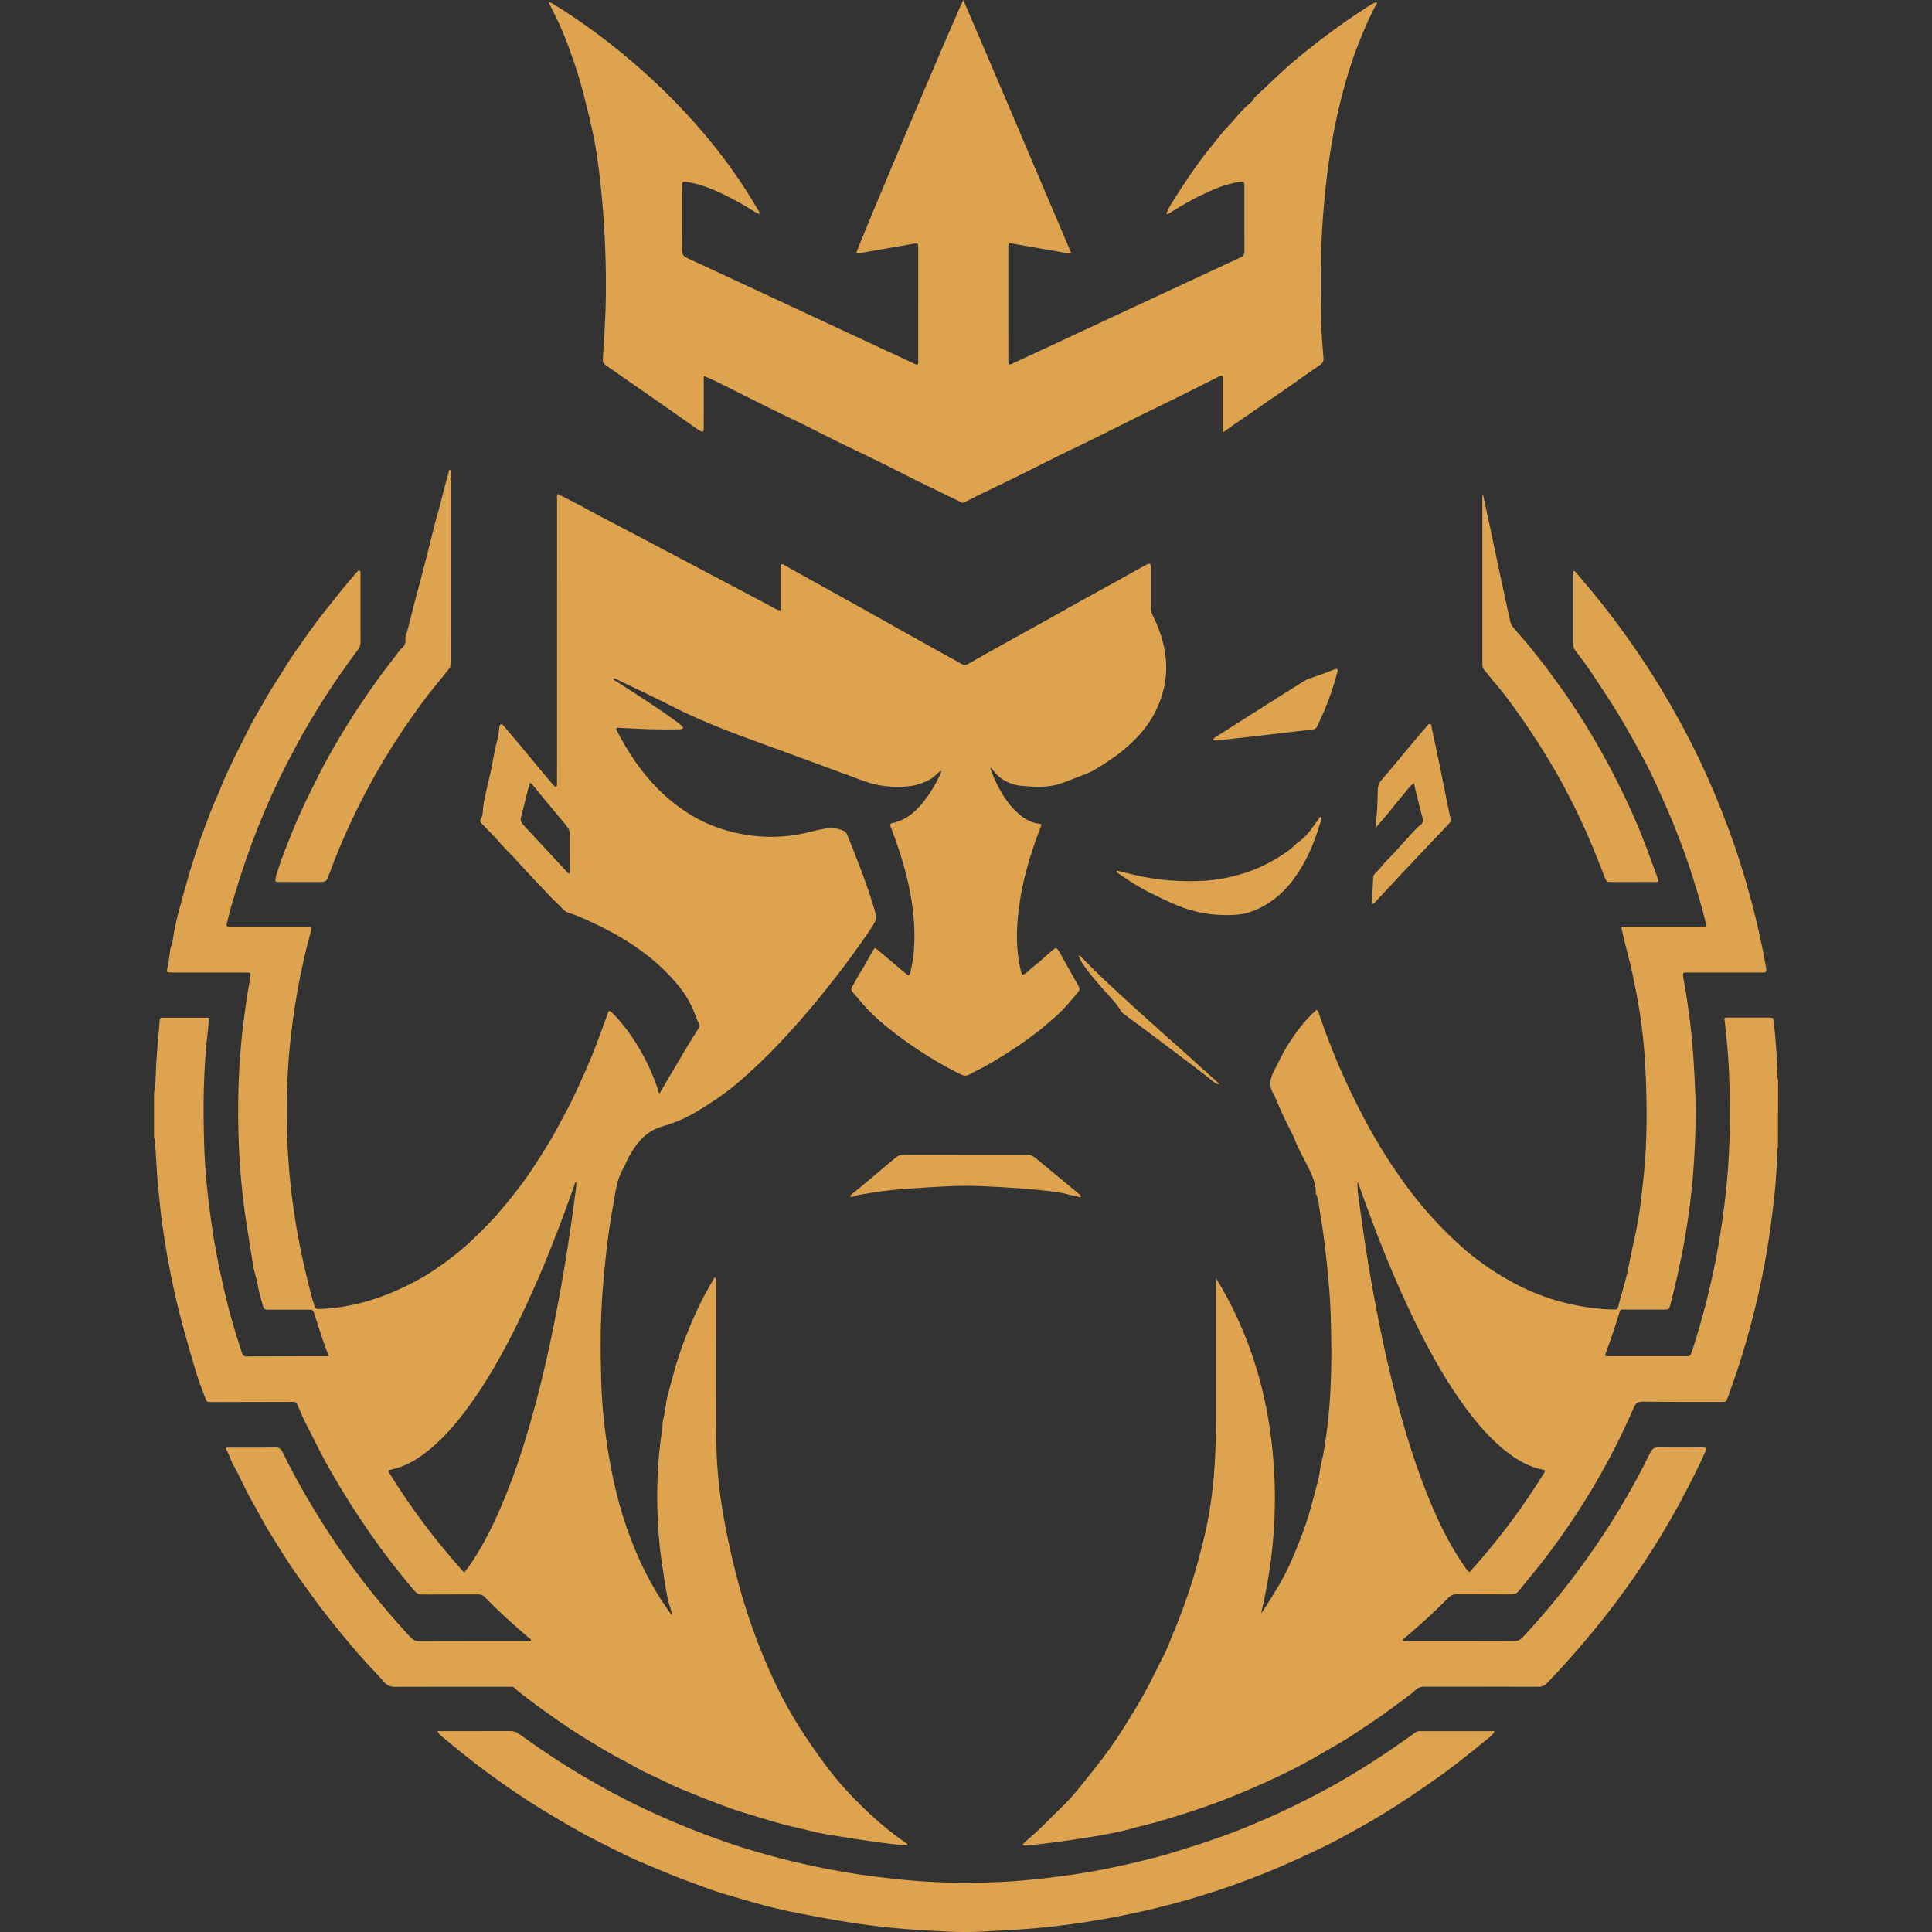 <?xml version="1.0" encoding="utf-8"?>
<!-- Generator: Adobe Illustrator 22.0.0, SVG Export Plug-In . SVG Version: 6.00 Build 0)  -->
<svg version="1.1" id="Camada_1" xmlns="http://www.w3.org/2000/svg" xmlns:xlink="http://www.w3.org/1999/xlink" x="0px" y="0px"
	 width="64px" height="64px" viewBox="0 0 64 64" style="enable-background:new 0 0 64 64;" xml:space="preserve">
<rect x="0" y="0" width="64" height="64" fill="#333333" stroke="none"/>
<g>
	<g>
		<path style="fill:#DDA34F;" d="M31.173,25.524c-0.126,0.098-0.233,0.219-0.376,0.3c-0.256,0.144-0.532,0.216-0.82,0.234
			c-0.469,0.03-0.927-0.025-1.373-0.19c-1.259-0.467-2.521-0.929-3.783-1.389c-0.909-0.332-1.805-0.693-2.668-1.135
			c-0.553-0.283-1.116-0.545-1.676-0.816c-0.052-0.025-0.101-0.067-0.167-0.052c-0.005-0.008-0.009-0.016-0.014-0.023
			c-0.005,0.005-0.01,0.01-0.015,0.014c0.009,0.004,0.018,0.008,0.027,0.012c0.021,0.057,0.078,0.07,0.122,0.099
			c0.672,0.436,1.35,0.862,1.995,1.337c0.076,0.056,0.152,0.113,0.21,0.192c-0.049,0.064-0.111,0.052-0.168,0.053
			c-0.663,0.016-1.326-0.013-1.988-0.052c-0.017-0.001-0.034,0.004-0.048,0.006c-0.02,0.025-0.017,0.048-0.006,0.07
			c0.514,1.009,1.171,1.902,2.098,2.572c0.727,0.526,1.539,0.827,2.431,0.931c0.638,0.074,1.263,0.03,1.882-0.13
			c0.173-0.045,0.348-0.084,0.525-0.114c0.194-0.032,0.38-0.003,0.562,0.069c0.071,0.028,0.115,0.072,0.145,0.146
			c0.306,0.771,0.617,1.541,0.858,2.336c0.137,0.451,0.134,0.452-0.126,0.839c-0.479,0.712-0.996,1.397-1.535,2.065
			c-0.355,0.44-0.723,0.87-1.103,1.29c-0.398,0.439-0.814,0.859-1.247,1.26c-0.368,0.34-0.75,0.666-1.168,0.948
			c-0.318,0.216-0.641,0.422-0.982,0.599c-0.269,0.14-0.557,0.238-0.845,0.324c-0.394,0.117-0.673,0.365-0.897,0.691
			c-0.134,0.196-0.253,0.402-0.336,0.626c-0.004,0.011-0.01,0.022-0.016,0.032c-0.241,0.371-0.275,0.803-0.353,1.221
			c-0.102,0.546-0.179,1.096-0.241,1.648c-0.046,0.409-0.084,0.82-0.116,1.231c-0.077,0.996-0.074,1.994-0.045,2.991
			c0.026,0.879,0.124,1.751,0.277,2.617c0.135,0.768,0.321,1.522,0.577,2.259c0.341,0.983,0.793,1.909,1.401,2.756
			c0.024,0.034,0.05,0.066,0.089,0.116c-0.012-0.173-0.083-0.308-0.117-0.452c-0.085-0.351-0.129-0.71-0.186-1.066
			c-0.163-1.018-0.214-2.044-0.173-3.073c0.021-0.531,0.073-1.061,0.153-1.586c0.016-0.106,0.003-0.222,0.033-0.319
			c0.077-0.254,0.075-0.521,0.145-0.775c0.08-0.292,0.154-0.585,0.238-0.877c0.097-0.338,0.207-0.671,0.333-0.998
			c0.18-0.467,0.376-0.928,0.608-1.373c0.119-0.228,0.252-0.449,0.384-0.683c0.066,0.063,0.044,0.126,0.045,0.181
			c0.002,0.341,0.001,0.681,0.001,1.022c0,1.405-0.009,2.809,0.005,4.214c0.008,0.825,0.088,1.645,0.23,2.459
			c0.182,1.042,0.425,2.068,0.741,3.078c0.274,0.873,0.611,1.719,1.002,2.546c0.453,0.956,1.026,1.835,1.656,2.681
			c0.45,0.605,0.965,1.152,1.52,1.66c0.346,0.317,0.713,0.613,1.098,0.883c0.038,0.027,0.086,0.041,0.106,0.111
			c-0.158-0.016-0.309-0.029-0.459-0.046c-0.605-0.068-1.207-0.162-1.808-0.259c-0.306-0.049-0.614-0.091-0.912-0.169
			c-0.417-0.109-0.841-0.191-1.255-0.313c-0.37-0.109-0.738-0.223-1.107-0.335c-0.376-0.114-0.739-0.269-1.108-0.404
			c-0.231-0.085-0.455-0.186-0.684-0.274c-0.274-0.106-0.543-0.229-0.806-0.363c-0.225-0.114-0.46-0.207-0.683-0.325
			c-0.224-0.118-0.441-0.247-0.666-0.363c-0.22-0.113-0.434-0.236-0.647-0.362c-0.508-0.302-1.011-0.611-1.494-0.953
			c-0.313-0.222-0.63-0.439-0.933-0.676c-0.158-0.123-0.327-0.235-0.469-0.378c-0.034-0.034-0.068-0.044-0.111-0.044
			c-0.042,0.001-0.084,0-0.126,0c-1.243,0-2.486-0.002-3.73,0.003c-0.142,0.001-0.248-0.035-0.344-0.144
			c-0.269-0.303-0.556-0.591-0.822-0.897c-0.426-0.492-0.842-0.992-1.238-1.51c-0.274-0.358-0.532-0.727-0.796-1.091
			c-0.361-0.498-0.675-1.027-0.999-1.549c-0.184-0.295-0.334-0.612-0.511-0.911c-0.235-0.398-0.409-0.827-0.635-1.229
			c-0.102-0.18-0.148-0.386-0.263-0.559c0.047-0.059,0.105-0.035,0.154-0.035c0.496-0.002,0.992,0.004,1.488-0.005
			c0.129-0.002,0.189,0.046,0.242,0.154c0.518,1.056,1.115,2.067,1.774,3.04c0.738,1.09,1.559,2.116,2.453,3.083
			c0.092,0.1,0.186,0.143,0.324,0.142c1.165-0.006,2.331-0.003,3.496-0.003c0.06,0,0.119,0,0.177,0
			c0.024-0.062-0.027-0.079-0.055-0.102c-0.514-0.43-1.006-0.883-1.475-1.362c-0.065-0.067-0.134-0.085-0.223-0.085
			c-0.61,0.003-1.219-0.001-1.829,0.004c-0.117,0.001-0.195-0.032-0.274-0.125c-1.056-1.234-1.972-2.565-2.78-3.974
			c-0.284-0.494-0.529-1.006-0.79-1.511c-0.114-0.219-0.212-0.447-0.305-0.676c-0.031-0.076-0.066-0.096-0.141-0.095
			c-0.341,0.003-0.681,0.001-1.022,0.002c-0.562,0.001-1.124,0.003-1.685,0.004c-0.159,0-0.154-0.003-0.216-0.162
			c-0.135-0.344-0.257-0.691-0.36-1.045c-0.249-0.852-0.494-1.704-0.681-2.572c-0.156-0.724-0.282-1.452-0.384-2.185
			c-0.051-0.372-0.08-0.748-0.121-1.121c-0.057-0.528-0.07-1.06-0.112-1.59c-0.002-0.03-0.007-0.059-0.029-0.082
			c0-0.49,0-0.98,0-1.47c0.025-0.189,0.053-0.378,0.057-0.569c0.012-0.616,0.084-1.227,0.13-1.841
			c0.005-0.064,0.018-0.098,0.091-0.097c0.507,0.002,1.015,0.001,1.54,0.001c-0.009,0.128-0.012,0.245-0.026,0.36
			c-0.159,1.279-0.17,2.563-0.131,3.848c0.026,0.842,0.112,1.68,0.229,2.515c0.151,1.081,0.379,2.147,0.66,3.201
			c0.106,0.395,0.238,0.783,0.36,1.174c0.021,0.069,0.048,0.124,0.146,0.123c0.896-0.005,1.793-0.004,2.69-0.005
			c0.011,0,0.023-0.006,0.044-0.012c-0.15-0.355-0.263-0.722-0.382-1.087c-0.033-0.1-0.062-0.2-0.095-0.3
			c-0.048-0.145-0.049-0.143-0.195-0.143c-0.448,0-0.896-0.004-1.345-0.001c-0.099,0.001-0.138-0.027-0.166-0.128
			c-0.063-0.23-0.136-0.459-0.173-0.694C8.5,42.329,8.41,42.112,8.378,41.884c-0.083-0.587-0.193-1.17-0.274-1.758
			c-0.187-1.371-0.242-2.749-0.203-4.13c0.019-0.681,0.072-1.36,0.153-2.036c0.064-0.528,0.141-1.053,0.235-1.576
			c0.028-0.157,0.018-0.167-0.154-0.167c-0.795-0.001-1.59-0.001-2.385,0c-0.266,0-0.237-0.01-0.189-0.221
			c0.041-0.179,0.051-0.363,0.079-0.544c0.014-0.09,0.062-0.161,0.074-0.25c0.055-0.4,0.144-0.793,0.252-1.181
			c0.1-0.36,0.197-0.72,0.302-1.078c0.157-0.533,0.334-1.059,0.531-1.579c0.125-0.329,0.241-0.661,0.391-0.98
			C7.296,26.16,7.37,25.922,7.478,25.7c0.14-0.287,0.268-0.579,0.415-0.863c0.191-0.368,0.363-0.746,0.571-1.105
			c0.228-0.393,0.443-0.793,0.695-1.172c0.199-0.3,0.372-0.618,0.581-0.911c0.336-0.473,0.659-0.957,1.026-1.408
			c0.21-0.257,0.411-0.522,0.62-0.779c0.146-0.18,0.301-0.353,0.452-0.529c0.02-0.023,0.045-0.04,0.078-0.025
			c0.028,0.013,0.022,0.04,0.024,0.062c0.002,0.024,0.001,0.048,0.001,0.072c0,0.747-0.001,1.494,0.001,2.241
			c0,0.087-0.022,0.155-0.077,0.228c-0.366,0.491-0.719,0.99-1.051,1.505c-0.37,0.575-0.723,1.159-1.041,1.765
			c-0.18,0.342-0.363,0.683-0.529,1.031c-0.337,0.707-0.645,1.427-0.917,2.163c-0.247,0.669-0.462,1.347-0.662,2.031
			c-0.057,0.193-0.101,0.39-0.152,0.585c-0.021,0.079,0.006,0.113,0.087,0.11c0.048-0.002,0.096,0,0.143,0c0.777,0,1.554,0,2.331,0
			c0.03,0,0.06-0.001,0.09,0c0.152,0.004,0.171,0.023,0.13,0.168c-0.077,0.274-0.145,0.55-0.21,0.827
			c-0.168,0.72-0.295,1.446-0.393,2.179c-0.143,1.062-0.204,2.129-0.192,3.199c0.01,0.902,0.072,1.801,0.188,2.697
			c0.136,1.053,0.352,2.088,0.619,3.114c0.03,0.115,0.066,0.228,0.103,0.34c0.044,0.134,0.055,0.142,0.189,0.137
			c0.647-0.022,1.271-0.151,1.886-0.359c0.46-0.155,0.896-0.353,1.321-0.581c0.41-0.22,0.789-0.485,1.158-0.767
			c0.451-0.345,0.856-0.736,1.248-1.144c0.346-0.361,0.658-0.752,0.965-1.146c0.266-0.341,0.501-0.704,0.733-1.067
			c0.242-0.377,0.471-0.764,0.677-1.163c0.133-0.258,0.281-0.509,0.403-0.772c0.278-0.598,0.553-1.197,0.786-1.815
			c0.122-0.323,0.239-0.648,0.355-0.973c0.033-0.093,0.056-0.107,0.126-0.043c0.155,0.141,0.291,0.3,0.42,0.464
			c0.331,0.423,0.607,0.88,0.832,1.368c0.119,0.259,0.222,0.524,0.306,0.797c0.007,0.021,0.003,0.049,0.037,0.054
			c0.277-0.47,0.553-0.941,0.832-1.411c0.148-0.248,0.298-0.495,0.456-0.736c0.036-0.055,0.043-0.101,0.02-0.147
			c-0.1-0.199-0.164-0.413-0.261-0.614c-0.152-0.315-0.357-0.588-0.585-0.846c-0.507-0.573-1.107-1.031-1.765-1.418
			c-0.31-0.183-0.632-0.346-0.958-0.497c-0.233-0.108-0.467-0.221-0.716-0.295c-0.099-0.029-0.184-0.072-0.258-0.164
			c-0.079-0.099-0.188-0.181-0.279-0.276c-0.417-0.441-0.843-0.875-1.245-1.33c-0.154-0.174-0.329-0.325-0.478-0.502
			c-0.203-0.242-0.43-0.459-0.648-0.687c-0.053-0.055-0.086-0.093-0.03-0.181c0.048-0.075,0.058-0.182,0.062-0.276
			c0.012-0.241,0.077-0.473,0.126-0.706c0.053-0.25,0.122-0.496,0.169-0.749c0.055-0.292,0.104-0.585,0.182-0.872
			c0.037-0.135,0.049-0.278,0.065-0.418c0.006-0.046,0.015-0.084,0.059-0.098c0.041-0.012,0.063,0.028,0.085,0.053
			c0.148,0.172,0.294,0.344,0.439,0.517c0.221,0.265,0.441,0.531,0.662,0.796c0.171,0.206,0.343,0.411,0.515,0.617
			c0.019,0.023,0.04,0.044,0.062,0.065c0.017,0.016,0.035,0.033,0.062,0.019c0.026-0.013,0.026-0.038,0.027-0.061
			c0.002-0.06,0.002-0.119,0.002-0.179c0-3.084,0-6.168,0.001-9.252c0-0.064-0.016-0.13,0.02-0.205
			c0.228,0.116,0.454,0.229,0.678,0.347c0.252,0.133,0.501,0.273,0.754,0.406c0.542,0.286,1.086,0.567,1.628,0.853
			c0.642,0.338,1.283,0.679,1.924,1.018c0.631,0.334,1.262,0.667,1.893,1c0.11,0.058,0.218,0.122,0.329,0.178
			c0.051,0.026,0.101,0.066,0.181,0.045c0-0.503,0-1.008,0-1.504c0.063-0.041,0.096,0.002,0.127,0.019
			c0.495,0.273,0.987,0.549,1.48,0.824c0.342,0.191,0.686,0.38,1.028,0.571c0.581,0.325,1.161,0.652,1.742,0.977
			c0.332,0.186,0.665,0.37,0.997,0.555c0.197,0.11,0.398,0.214,0.591,0.33c0.09,0.054,0.159,0.063,0.256,0.006
			c0.482-0.278,0.97-0.547,1.456-0.817c0.353-0.197,0.708-0.391,1.061-0.588c0.594-0.331,1.184-0.668,1.781-0.992
			c0.376-0.204,0.748-0.415,1.122-0.622c0.154-0.085,0.308-0.169,0.462-0.255c0.12-0.067,0.157-0.048,0.158,0.09
			c0.002,0.448,0.001,0.897,0,1.345c0,0.085,0.022,0.156,0.062,0.235c0.528,1.054,0.632,2.123,0.083,3.204
			c-0.252,0.495-0.618,0.897-1.045,1.251c-0.311,0.258-0.647,0.476-0.993,0.68c-0.116,0.069-0.247,0.114-0.373,0.165
			c-0.204,0.081-0.41,0.156-0.614,0.237c-0.392,0.155-0.8,0.162-1.21,0.127c-0.145-0.012-0.293-0.017-0.438-0.059
			c-0.282-0.083-0.515-0.227-0.691-0.464c-0.023-0.031-0.034-0.078-0.099-0.081c0.076,0.231,0.172,0.447,0.284,0.655
			c0.127,0.236,0.271,0.463,0.453,0.66c0.246,0.265,0.52,0.494,0.903,0.531c0.016,0.002,0.032,0.013,0.06,0.024
			c-0.068,0.184-0.138,0.365-0.202,0.548c-0.231,0.657-0.418,1.325-0.521,2.015c-0.101,0.677-0.139,1.354-0.019,2.033
			c0.013,0.076,0.029,0.152,0.049,0.226c0.013,0.051,0.018,0.107,0.065,0.155c0.142-0.045,0.228-0.174,0.343-0.26
			c0.199-0.149,0.38-0.322,0.567-0.485c0.205-0.179,0.209-0.182,0.339,0.045c0.204,0.356,0.397,0.718,0.603,1.073
			c0.048,0.083,0.039,0.139-0.018,0.207c-0.229,0.275-0.459,0.551-0.725,0.79c-0.308,0.277-0.629,0.541-0.967,0.783
			c-0.438,0.315-0.893,0.601-1.363,0.866c-0.176,0.1-0.36,0.181-0.535,0.281c-0.097,0.055-0.185,0.053-0.285,0.004
			c-0.77-0.377-1.491-0.835-2.173-1.353c-0.331-0.251-0.649-0.521-0.937-0.823c-0.168-0.177-0.317-0.37-0.478-0.552
			c-0.051-0.058-0.055-0.112-0.018-0.178c0.095-0.17,0.185-0.342,0.289-0.507c0.125-0.196,0.233-0.403,0.35-0.604
			c0.126-0.215,0.09-0.206,0.284-0.045c0.263,0.217,0.52,0.439,0.781,0.659c0.05,0.042,0.103,0.08,0.152,0.118
			c0.061-0.026,0.066-0.077,0.076-0.12c0.058-0.244,0.101-0.49,0.117-0.742c0.081-1.265-0.203-2.466-0.619-3.646
			c-0.05-0.141-0.103-0.28-0.159-0.419c-0.025-0.064-0.016-0.102,0.056-0.116c0.538-0.11,0.881-0.478,1.181-0.899
			c0.16-0.224,0.293-0.465,0.408-0.715c0.018-0.038,0.037-0.075,0.032-0.119c0.021-0.007,0.031-0.018,0.01-0.037
			C31.185,25.505,31.179,25.514,31.173,25.524z M15.378,52.095c0.062-0.082,0.107-0.137,0.148-0.195
			c0.318-0.457,0.589-0.942,0.827-1.445c0.589-1.246,1.012-2.552,1.369-3.88c0.321-1.193,0.58-2.4,0.805-3.615
			c0.205-1.109,0.374-2.224,0.519-3.342c0.02-0.152,0.057-0.306,0.04-0.465c-0.047,0.023-0.048,0.071-0.06,0.107
			c-0.48,1.37-1.007,2.722-1.622,4.038c-0.527,1.127-1.107,2.225-1.837,3.238c-0.392,0.545-0.821,1.057-1.342,1.485
			c-0.388,0.319-0.808,0.574-1.31,0.669c-0.021,0.004-0.05,0.003-0.052,0.05C13.589,49.924,14.424,51.04,15.378,52.095z
			 M17.555,25.935c-0.013,0.036-0.026,0.064-0.033,0.092c-0.086,0.341-0.165,0.684-0.259,1.023c-0.034,0.122,0,0.199,0.08,0.284
			c0.473,0.506,0.942,1.016,1.413,1.523c0.03,0.032,0.052,0.08,0.105,0.084c0.028-0.035,0.017-0.072,0.017-0.106
			c-0.002-0.4-0.009-0.8-0.005-1.2c0.001-0.11-0.033-0.191-0.102-0.273c-0.369-0.439-0.732-0.882-1.098-1.323
			C17.643,26.004,17.62,25.96,17.555,25.935z M20.219,22.432l0.007-0.01l-0.013-0.001L20.219,22.432z"/>
		<path style="fill:#DDA34F;" d="M58.898,38.007c-0.037,0.047-0.027,0.103-0.028,0.155c-0.01,0.826-0.104,1.643-0.215,2.46
			c-0.2,1.476-0.527,2.923-0.969,4.346c-0.136,0.439-0.287,0.873-0.444,1.305c-0.061,0.168-0.064,0.168-0.24,0.168
			c-0.861-0.001-1.721,0.001-2.582-0.008c-0.152-0.002-0.23,0.038-0.293,0.184c-0.792,1.83-1.806,3.529-3.025,5.106
			c-0.259,0.335-0.536,0.658-0.801,0.989c-0.062,0.077-0.131,0.105-0.23,0.104c-0.604-0.004-1.207,0.001-1.811-0.004
			c-0.117-0.001-0.2,0.033-0.282,0.117c-0.435,0.444-0.893,0.864-1.369,1.265c-0.05,0.042-0.105,0.079-0.141,0.14
			c0.043,0.05,0.1,0.026,0.148,0.026c1.178,0.002,2.355-0.001,3.533,0.004c0.124,0,0.211-0.037,0.295-0.128
			c0.741-0.798,1.43-1.638,2.066-2.522c0.818-1.137,1.541-2.333,2.156-3.592c0.065-0.133,0.142-0.179,0.288-0.176
			c0.46,0.009,0.92,0.003,1.381,0.003c0.03,0,0.06-0.001,0.09,0c0.118,0.005,0.122,0.013,0.071,0.128
			c-0.053,0.119-0.106,0.239-0.162,0.357c-0.625,1.306-1.337,2.561-2.162,3.752c-0.413,0.596-0.847,1.177-1.305,1.739
			c-0.513,0.629-1.049,1.235-1.61,1.821c-0.09,0.094-0.18,0.132-0.312,0.131c-1.249-0.005-2.498-0.002-3.748-0.005
			c-0.114,0-0.209,0.026-0.294,0.101c-0.26,0.232-0.55,0.426-0.828,0.635c-0.398,0.3-0.818,0.569-1.233,0.845
			c-0.299,0.199-0.615,0.375-0.926,0.556c-0.496,0.29-0.999,0.568-1.519,0.813c-0.681,0.32-1.371,0.621-2.077,0.885
			c-0.645,0.241-1.3,0.446-1.96,0.639c-0.271,0.079-0.549,0.135-0.819,0.214c-0.243,0.072-0.491,0.121-0.737,0.173
			c-0.463,0.098-0.934,0.156-1.401,0.231c-0.448,0.072-0.9,0.114-1.351,0.168c-0.056,0.007-0.115,0.02-0.187-0.021
			c0.096-0.09,0.177-0.172,0.266-0.247c0.375-0.316,0.702-0.681,1.057-1.018c0.389-0.371,0.705-0.803,1.041-1.218
			c0.366-0.451,0.702-0.924,1.01-1.416c0.219-0.35,0.435-0.702,0.639-1.062c0.247-0.437,0.454-0.894,0.685-1.338
			c0.124-0.24,0.212-0.498,0.318-0.747c0.223-0.529,0.416-1.07,0.592-1.617c0.135-0.416,0.242-0.84,0.353-1.262
			c0.265-1.01,0.391-2.04,0.433-3.082c0.014-0.359,0.021-0.717,0.022-1.075c0.001-1.5,0-3.001,0-4.501c0-0.063,0-0.125,0-0.188
			c1.02,1.665,1.608,3.469,1.838,5.392c0.23,1.925,0.108,3.83-0.346,5.72c0.083-0.125,0.17-0.248,0.249-0.376
			c0.243-0.392,0.488-0.783,0.68-1.204c0.21-0.459,0.397-0.928,0.561-1.406c0.159-0.464,0.267-0.942,0.397-1.414
			c0.057-0.208,0.064-0.429,0.12-0.634c0.069-0.255,0.099-0.513,0.139-0.771c0.059-0.378,0.096-0.758,0.125-1.139
			c0.072-0.949,0.066-1.899,0.041-2.849c-0.016-0.609-0.069-1.216-0.133-1.822c-0.059-0.559-0.129-1.115-0.225-1.668
			c-0.036-0.209-0.034-0.428-0.136-0.624c-0.002-0.005-0.001-0.012-0.001-0.018c-0.001-0.433-0.223-0.789-0.406-1.158
			c-0.1-0.201-0.213-0.395-0.288-0.608c-0.036-0.1-0.089-0.194-0.137-0.29c-0.198-0.389-0.383-0.784-0.544-1.19
			c-0.002-0.006-0.005-0.011-0.009-0.016c-0.197-0.288-0.132-0.564,0.025-0.845c0.133-0.238,0.235-0.492,0.38-0.724
			c0.283-0.455,0.593-0.888,0.999-1.243c0.058,0.023,0.064,0.074,0.079,0.116c0.399,1.191,0.897,2.34,1.483,3.45
			c0.464,0.879,0.991,1.718,1.597,2.508c0.478,0.622,1.009,1.194,1.588,1.72c0.494,0.449,1.038,0.832,1.62,1.162
			c0.865,0.49,1.789,0.796,2.774,0.918c0.242,0.03,0.487,0.054,0.733,0.052c0.067,0,0.1-0.013,0.12-0.092
			c0.097-0.384,0.222-0.761,0.307-1.147c0.082-0.369,0.146-0.743,0.232-1.11c0.167-0.717,0.242-1.444,0.315-2.173
			c0.112-1.133,0.104-2.268,0.051-3.403c-0.042-0.889-0.144-1.775-0.32-2.648c-0.075-0.369-0.145-0.742-0.244-1.107
			c-0.076-0.28-0.141-0.564-0.208-0.846c-0.037-0.152-0.035-0.154,0.126-0.155c0.825-0.001,1.65,0,2.475-0.001
			c0.063,0,0.131,0.018,0.197-0.025c-0.094-0.348-0.179-0.698-0.284-1.043c-0.136-0.447-0.274-0.894-0.433-1.334
			c-0.186-0.513-0.384-1.021-0.604-1.521c-0.238-0.541-0.473-1.084-0.752-1.605c-0.251-0.468-0.508-0.933-0.78-1.39
			c-0.309-0.519-0.646-1.018-0.98-1.52c-0.16-0.242-0.337-0.472-0.512-0.703c-0.046-0.061-0.073-0.121-0.073-0.195
			c0-0.813,0-1.625,0-2.436c0.062-0.022,0.08,0.028,0.104,0.055c0.368,0.437,0.738,0.871,1.085,1.326
			c0.606,0.795,1.174,1.614,1.693,2.469c0.457,0.754,0.879,1.525,1.261,2.318c0.356,0.738,0.672,1.494,0.961,2.261
			c0.311,0.828,0.574,1.671,0.803,2.525c0.189,0.707,0.346,1.421,0.472,2.141c0.004,0.024,0.008,0.047,0.013,0.071
			c0.015,0.08-0.006,0.129-0.099,0.124c-0.042-0.002-0.084,0-0.125,0c-0.759,0-1.518,0-2.277,0c-0.036,0-0.072,0-0.108,0
			c-0.164,0.003-0.169,0.009-0.137,0.178c0.103,0.546,0.18,1.095,0.244,1.646c0.084,0.736,0.123,1.475,0.152,2.215
			c0.025,0.646,0.006,1.291-0.027,1.935c-0.054,1.049-0.178,2.092-0.372,3.127c-0.118,0.628-0.26,1.25-0.418,1.869
			c-0.05,0.195-0.052,0.195-0.247,0.195c-0.418,0-0.837,0-1.255,0c-0.169,0-0.161-0.017-0.211,0.15
			c-0.126,0.418-0.266,0.83-0.416,1.239c-0.016,0.043-0.044,0.086-0.032,0.137c0.042,0.035,0.091,0.02,0.136,0.02
			c0.837,0.001,1.674,0.001,2.51,0.001c0.166,0,0.168-0.001,0.221-0.164c0.341-1.039,0.611-2.096,0.815-3.171
			c0.155-0.816,0.268-1.637,0.345-2.463c0.109-1.174,0.116-2.351,0.071-3.528c-0.024-0.62-0.081-1.238-0.156-1.854
			c-0.001-0.005,0.003-0.011,0.005-0.017c0.042-0.032,0.092-0.021,0.139-0.021c0.436-0.001,0.873-0.001,1.309,0
			c0.171,0,0.167,0.004,0.187,0.183c0.065,0.588,0.107,1.178,0.118,1.769c0.001,0.053,0.014,0.106,0.022,0.159
			C58.898,36.549,58.898,37.278,58.898,38.007z M51.187,48.733c-0.022-0.04-0.047-0.042-0.069-0.046
			c-0.451-0.088-0.837-0.307-1.196-0.584c-0.447-0.346-0.825-0.76-1.172-1.203c-0.632-0.807-1.149-1.687-1.617-2.596
			c-0.819-1.59-1.478-3.248-2.075-4.931C45.03,39.296,45,39.22,44.971,39.144c-0.009,0.155,0.001,0.304,0.021,0.451
			c0.117,0.851,0.236,1.701,0.38,2.548c0.186,1.094,0.399,2.182,0.655,3.262c0.345,1.453,0.752,2.887,1.321,4.27
			c0.323,0.786,0.695,1.547,1.186,2.244c0.04,0.056,0.073,0.12,0.149,0.159C49.626,51.033,50.46,49.918,51.187,48.733z"/>
		<path style="fill:#DDA34F;" d="M25.151,7.091c-0.222-0.103-0.419-0.249-0.634-0.366c-0.458-0.248-0.918-0.489-1.423-0.626
			c-0.126-0.034-0.257-0.055-0.386-0.078c-0.071-0.013-0.116,0.013-0.111,0.095c0.002,0.036,0,0.072,0,0.108
			c0,0.687,0.005,1.375-0.004,2.062c-0.002,0.145,0.049,0.205,0.175,0.264c1.134,0.522,2.264,1.052,3.396,1.579
			c1.365,0.636,2.729,1.271,4.094,1.905c0.042,0.019,0.081,0.053,0.139,0.036c0.036-0.037,0.02-0.087,0.02-0.132
			c0.001-1.237,0.001-2.475,0.001-3.712c0-0.018,0.001-0.036,0-0.054c-0.006-0.11-0.017-0.122-0.131-0.102
			c-0.347,0.059-0.694,0.121-1.04,0.182c-0.241,0.042-0.482,0.085-0.723,0.124c-0.052,0.008-0.105,0.025-0.158,0.005
			C28.381,8.243,31.69,0.418,31.911,0c1.203,2.794,2.378,5.58,3.568,8.367c-0.082,0.041-0.152,0.015-0.218,0.003
			c-0.57-0.098-1.14-0.198-1.71-0.298c-0.139-0.024-0.149-0.017-0.149,0.135c-0.001,0.95,0,1.901,0,2.851
			c0,0.299-0.001,0.598,0.001,0.897c0.001,0.144,0.007,0.148,0.142,0.086c0.472-0.218,0.943-0.437,1.414-0.657
			C37,10.432,39.04,9.48,41.083,8.533c0.102-0.047,0.142-0.099,0.141-0.212c-0.005-0.711-0.002-1.423-0.003-2.134
			c0-0.179-0.014-0.186-0.2-0.156c-0.441,0.073-0.847,0.248-1.245,0.442c-0.333,0.162-0.653,0.35-0.968,0.545
			c-0.047,0.029-0.091,0.075-0.173,0.07c0.061-0.179,0.159-0.325,0.251-0.472c0.168-0.271,0.344-0.537,0.523-0.801
			c0.247-0.363,0.51-0.714,0.788-1.053c0.154-0.188,0.298-0.387,0.467-0.561c0.26-0.268,0.478-0.578,0.777-0.809
			c0.071-0.055,0.096-0.148,0.165-0.209c0.425-0.38,0.82-0.791,1.258-1.157c0.755-0.632,1.54-1.224,2.369-1.755
			c0.115-0.074,0.227-0.162,0.371-0.201c0.025,0.068-0.032,0.101-0.054,0.143c-0.404,0.796-0.725,1.624-0.97,2.484
			c-0.235,0.826-0.413,1.663-0.539,2.511c-0.094,0.632-0.16,1.267-0.211,1.905c-0.094,1.17-0.083,2.341-0.063,3.512
			c0.007,0.412,0.04,0.824,0.075,1.234c0.009,0.109-0.025,0.168-0.115,0.23c-0.521,0.358-1.031,0.733-1.556,1.085
			c-0.354,0.238-0.698,0.489-1.052,0.726c-0.2,0.134-0.396,0.276-0.615,0.429c0-0.641,0-1.259,0-1.879
			c-0.093-0.013-0.15,0.037-0.211,0.067c-0.623,0.309-1.24,0.63-1.868,0.929c-0.906,0.431-1.791,0.903-2.697,1.332
			c-0.853,0.404-1.687,0.845-2.539,1.252c-0.418,0.2-0.836,0.399-1.247,0.612c-0.047,0.024-0.07,0.012-0.11-0.008
			c-0.709-0.349-1.426-0.684-2.129-1.047c-0.622-0.321-1.258-0.614-1.887-0.923c-0.518-0.255-1.03-0.523-1.551-0.77
			c-0.885-0.419-1.753-0.871-2.632-1.302c-0.099-0.049-0.203-0.088-0.306-0.132c-0.027,0.058-0.013,0.118-0.014,0.175
			c-0.001,0.49-0.001,0.98-0.001,1.47c0,0.042,0,0.084-0.001,0.126c-0.001,0.072-0.044,0.081-0.096,0.054
			c-0.058-0.03-0.112-0.066-0.166-0.104c-0.382-0.267-0.762-0.536-1.144-0.803c-0.614-0.429-1.23-0.856-1.846-1.283
			c-0.072-0.05-0.097-0.109-0.09-0.196c0.022-0.304,0.038-0.608,0.056-0.912C20.09,9.94,20.084,8.895,20.03,7.85
			c-0.028-0.549-0.068-1.097-0.125-1.644c-0.068-0.641-0.147-1.283-0.29-1.912c-0.168-0.737-0.341-1.473-0.585-2.19
			c-0.119-0.35-0.244-0.698-0.385-1.038c-0.138-0.333-0.307-0.652-0.468-0.988c0.078-0.009,0.13,0.044,0.185,0.077
			c0.506,0.308,0.992,0.645,1.466,0.999c0.838,0.628,1.63,1.31,2.369,2.052c1.11,1.114,2.088,2.331,2.88,3.693
			c0.034,0.059,0.093,0.112,0.071,0.193L25.151,7.091z"/>
		<path style="fill:#DDA34F;" d="M14.497,57.345c0.059,0,0.11,0,0.161,0c0.747,0,1.494,0.002,2.241-0.002
			c0.119,0,0.213,0.032,0.311,0.104c0.672,0.491,1.364,0.951,2.08,1.376c0.655,0.388,1.325,0.748,2.012,1.076
			c0.654,0.312,1.32,0.594,1.998,0.851c0.549,0.208,1.104,0.399,1.666,0.565c0.551,0.163,1.107,0.31,1.668,0.435
			c0.576,0.127,1.155,0.241,1.738,0.33c0.466,0.071,0.934,0.126,1.403,0.176c1.048,0.112,2.098,0.134,3.15,0.096
			c0.83-0.03,1.655-0.118,2.477-0.234c1.015-0.143,2.014-0.361,3.004-0.621c0.298-0.078,0.591-0.176,0.886-0.266
			c0.406-0.124,0.808-0.261,1.208-0.403c0.467-0.166,0.924-0.357,1.379-0.552c0.611-0.262,1.205-0.559,1.794-0.865
			c0.489-0.254,0.966-0.53,1.434-0.822c0.453-0.282,0.901-0.574,1.335-0.885c0.143-0.103,0.292-0.198,0.431-0.306
			c0.053-0.041,0.102-0.051,0.162-0.051c0.819,0.001,1.637,0.001,2.473,0.001c-0.039,0.107-0.126,0.166-0.197,0.225
			c-0.355,0.294-0.715,0.582-1.08,0.864c-0.26,0.202-0.527,0.396-0.797,0.584c-0.346,0.242-0.693,0.481-1.048,0.709
			c-0.407,0.263-0.819,0.518-1.243,0.754c-0.45,0.251-0.898,0.506-1.363,0.727c-0.482,0.229-0.964,0.456-1.456,0.664
			c-0.645,0.273-1.299,0.521-1.963,0.741c-1.131,0.375-2.283,0.671-3.453,0.893c-0.851,0.162-1.706,0.285-2.569,0.363
			c-0.583,0.053-1.167,0.076-1.751,0.112c-0.749,0.046-1.493-0.011-2.237-0.057c-1.061-0.065-2.113-0.212-3.158-0.408
			c-0.34-0.064-0.679-0.126-1.018-0.196c-0.565-0.117-1.12-0.269-1.673-0.433c-0.353-0.105-0.711-0.2-1.055-0.331
			c-0.411-0.156-0.827-0.297-1.233-0.465c-0.336-0.139-0.673-0.276-1.007-0.419c-0.492-0.21-0.965-0.462-1.443-0.702
			c-0.605-0.304-1.185-0.652-1.765-1.002c-0.618-0.374-1.211-0.783-1.794-1.208c-0.549-0.401-1.077-0.83-1.598-1.267
			C14.568,57.458,14.52,57.422,14.497,57.345z"/>
		<path style="fill:#DDA34F;" d="M9.121,29.197c0.001-0.072,0.008-0.138,0.03-0.209c0.162-0.521,0.365-1.027,0.572-1.531
			c0.244-0.596,0.529-1.172,0.818-1.747c0.29-0.576,0.611-1.132,0.95-1.68c0.32-0.518,0.663-1.021,1.017-1.517
			c0.231-0.324,0.483-0.63,0.718-0.951c0.021-0.029,0.044-0.059,0.072-0.08c0.105-0.079,0.147-0.182,0.131-0.311
			c-0.009-0.073,0.024-0.141,0.043-0.205c0.122-0.407,0.203-0.825,0.32-1.233c0.08-0.28,0.15-0.563,0.224-0.845
			c0.097-0.365,0.188-0.733,0.28-1.099c0.06-0.237,0.114-0.476,0.184-0.711c0.09-0.301,0.158-0.608,0.239-0.912
			c0.054-0.201,0.11-0.402,0.164-0.602c0.063,0.006,0.05,0.05,0.053,0.082c0.003,0.036,0.001,0.072,0.001,0.108
			c0,2.056,0,4.111,0.001,6.167c0,0.098-0.016,0.177-0.083,0.26c-0.305,0.38-0.62,0.752-0.908,1.146
			c-0.428,0.586-0.833,1.186-1.207,1.808c-0.383,0.637-0.736,1.291-1.054,1.964c-0.284,0.601-0.546,1.212-0.773,1.838
			c-0.102,0.28-0.1,0.281-0.393,0.281c-0.406,0-0.813,0-1.219-0.001C9.241,29.218,9.18,29.229,9.121,29.197z"/>
		<path style="fill:#DDA34F;" d="M54.936,29.202c-0.078,0.028-0.15,0.015-0.221,0.015c-0.442,0.001-0.884,0.001-1.326,0.001
			c-0.174,0-0.17-0.002-0.233-0.164c-0.171-0.437-0.34-0.874-0.526-1.304c-0.209-0.482-0.437-0.955-0.678-1.422
			c-0.263-0.509-0.55-1.004-0.853-1.49c-0.266-0.427-0.548-0.844-0.838-1.254c-0.25-0.352-0.51-0.699-0.794-1.025
			c-0.101-0.116-0.191-0.243-0.293-0.358c-0.052-0.059-0.07-0.122-0.069-0.196c0.001-0.03,0-0.06,0-0.09c0-1.768,0-3.537,0-5.305
			c0-0.072,0-0.143,0-0.215c0.008-0.001,0.016-0.002,0.023-0.003c0.054,0.246,0.109,0.492,0.161,0.739
			c0.135,0.634,0.267,1.268,0.402,1.902c0.109,0.511,0.225,1.021,0.332,1.533c0.022,0.105,0.072,0.186,0.14,0.262
			c0.548,0.612,1.051,1.261,1.527,1.929c0.566,0.794,1.078,1.623,1.542,2.481c0.489,0.905,0.925,1.833,1.291,2.795
			c0.131,0.343,0.255,0.689,0.38,1.034C54.918,29.11,54.925,29.157,54.936,29.202z"/>
		<path style="fill:#DDA34F;" d="M28.155,39.634c0.048-0.079,0.114-0.115,0.173-0.163c0.312-0.254,0.617-0.517,0.925-0.775
			c0.145-0.122,0.292-0.241,0.436-0.363c0.078-0.066,0.167-0.076,0.265-0.076c1.225,0.002,2.45,0.001,3.675,0.001
			c0.131,0,0.263,0.006,0.394-0.002c0.117-0.007,0.202,0.04,0.289,0.112c0.457,0.381,0.917,0.757,1.376,1.136
			c0.045,0.038,0.087,0.08,0.13,0.12c-0.017,0.046-0.058,0.036-0.075,0.029c-0.127-0.049-0.265-0.054-0.39-0.092
			c-0.121-0.036-0.243-0.058-0.364-0.074c-0.823-0.11-1.651-0.156-2.481-0.195c-0.742-0.035-1.479,0.025-2.218,0.07
			c-0.495,0.03-0.988,0.076-1.477,0.159c-0.185,0.031-0.374,0.054-0.552,0.118C28.233,39.65,28.205,39.656,28.155,39.634z"/>
		<path style="fill:#DDA34F;" d="M45.446,29.964c0.015-0.313,0.031-0.604,0.042-0.896c0.004-0.097,0.08-0.151,0.132-0.202
			c0.103-0.1,0.178-0.221,0.279-0.32c0.317-0.314,0.603-0.657,0.909-0.981c0.078-0.082,0.152-0.167,0.245-0.235
			c0.078-0.056,0.1-0.126,0.071-0.233c-0.103-0.375-0.19-0.755-0.289-1.157c-0.176,0.137-0.281,0.317-0.417,0.466
			c-0.14,0.154-0.26,0.325-0.393,0.485c-0.132,0.16-0.269,0.315-0.429,0.503c0-0.131-0.009-0.229,0.002-0.324
			c0.034-0.304,0.033-0.608,0.043-0.913c0.004-0.132,0.048-0.233,0.137-0.335c0.343-0.395,0.673-0.802,1.009-1.203
			c0.16-0.192,0.323-0.381,0.486-0.571c0.026-0.031,0.053-0.075,0.1-0.063c0.051,0.012,0.042,0.064,0.051,0.104
			c0.093,0.442,0.189,0.884,0.28,1.327c0.115,0.56,0.221,1.121,0.342,1.679c0.02,0.093-0.001,0.144-0.058,0.204
			c-0.478,0.502-0.955,1.004-1.43,1.509c-0.315,0.335-0.627,0.673-0.941,1.008C45.572,29.866,45.532,29.92,45.446,29.964z"/>
		<path style="fill:#DDA34F;" d="M36.992,28.838c0.182,0.045,0.363,0.091,0.545,0.135c0.795,0.19,1.602,0.254,2.416,0.199
			c0.397-0.027,0.786-0.106,1.172-0.219c0.48-0.141,0.919-0.353,1.335-0.623c0.158-0.102,0.315-0.209,0.446-0.346
			c0.07-0.073,0.158-0.12,0.233-0.187c0.23-0.205,0.393-0.458,0.565-0.706c0.013-0.019,0.027-0.039,0.066-0.04
			c0.014,0.1-0.031,0.192-0.058,0.281c-0.19,0.635-0.454,1.235-0.846,1.774c-0.285,0.391-0.634,0.711-1.06,0.937
			c-0.265,0.141-0.546,0.239-0.855,0.26c-0.366,0.025-0.732,0.007-1.088-0.056c-0.372-0.066-0.734-0.188-1.083-0.347
			c-0.235-0.107-0.468-0.219-0.699-0.334c-0.364-0.18-0.703-0.405-1.038-0.635C37.017,28.914,36.981,28.893,36.992,28.838z"/>
		<path style="fill:#DDA34F;" d="M40.177,24.514c0.025-0.07,0.079-0.09,0.119-0.116c0.513-0.328,1.027-0.654,1.541-0.979
			c0.455-0.288,0.909-0.578,1.367-0.862c0.114-0.071,0.246-0.106,0.374-0.148c0.202-0.067,0.4-0.145,0.598-0.224
			c0.04-0.016,0.079-0.042,0.115-0.015c0.041,0.031,0.013,0.079,0.004,0.116c-0.115,0.442-0.261,0.874-0.442,1.294
			c-0.068,0.158-0.145,0.312-0.214,0.47c-0.032,0.072-0.075,0.107-0.159,0.117c-0.699,0.078-1.397,0.162-2.096,0.243
			c-0.332,0.039-0.663,0.076-0.995,0.111C40.323,24.527,40.252,24.542,40.177,24.514z"/>
		<path style="fill:#DDA34F;" d="M40.394,35.907c-0.125,0.019-0.188-0.069-0.262-0.128c-0.518-0.413-1.054-0.803-1.581-1.205
			c-0.441-0.336-0.89-0.663-1.335-0.994c-0.034-0.025-0.062-0.055-0.083-0.092c-0.144-0.25-0.351-0.448-0.539-0.661
			c-0.263-0.299-0.529-0.594-0.747-0.93c-0.048-0.074-0.083-0.153-0.117-0.235c0.058-0.019,0.075,0.026,0.098,0.05
			c0.415,0.43,0.849,0.838,1.288,1.242c0.495,0.456,0.995,0.907,1.498,1.354c0.342,0.305,0.688,0.606,1.024,0.918
			c0.205,0.19,0.417,0.373,0.625,0.56C40.307,35.827,40.35,35.867,40.394,35.907z"/>
		<path style="fill:#DDA34F;" d="M25.149,7.094c0.014-0.006,0.022-0.002,0.021,0.012c0,0.001-0.008,0.002-0.011,0.001
			c-0.024-0.003,0.009,0.002-0.007-0.015C25.151,7.091,25.149,7.094,25.149,7.094z"/>
		<polygon style="fill:#FFFFFF;" points="20.219,22.432 20.213,22.421 20.226,22.422 		"/>
		<path style="fill:#FFFFFF;" d="M20.307,22.479c-0.009-0.004-0.018-0.008-0.027-0.012c0.005-0.005,0.01-0.01,0.015-0.014
			c0.005,0.008,0.009,0.016,0.014,0.023C20.31,22.476,20.307,22.479,20.307,22.479z"/>
		<path style="fill:#FFFFFF;" d="M31.173,25.524c0.006-0.009,0.012-0.019,0.019-0.028c0.02,0.019,0.011,0.029-0.01,0.037
			C31.181,25.533,31.173,25.524,31.173,25.524z"/>
	</g>
</g>
</svg>

